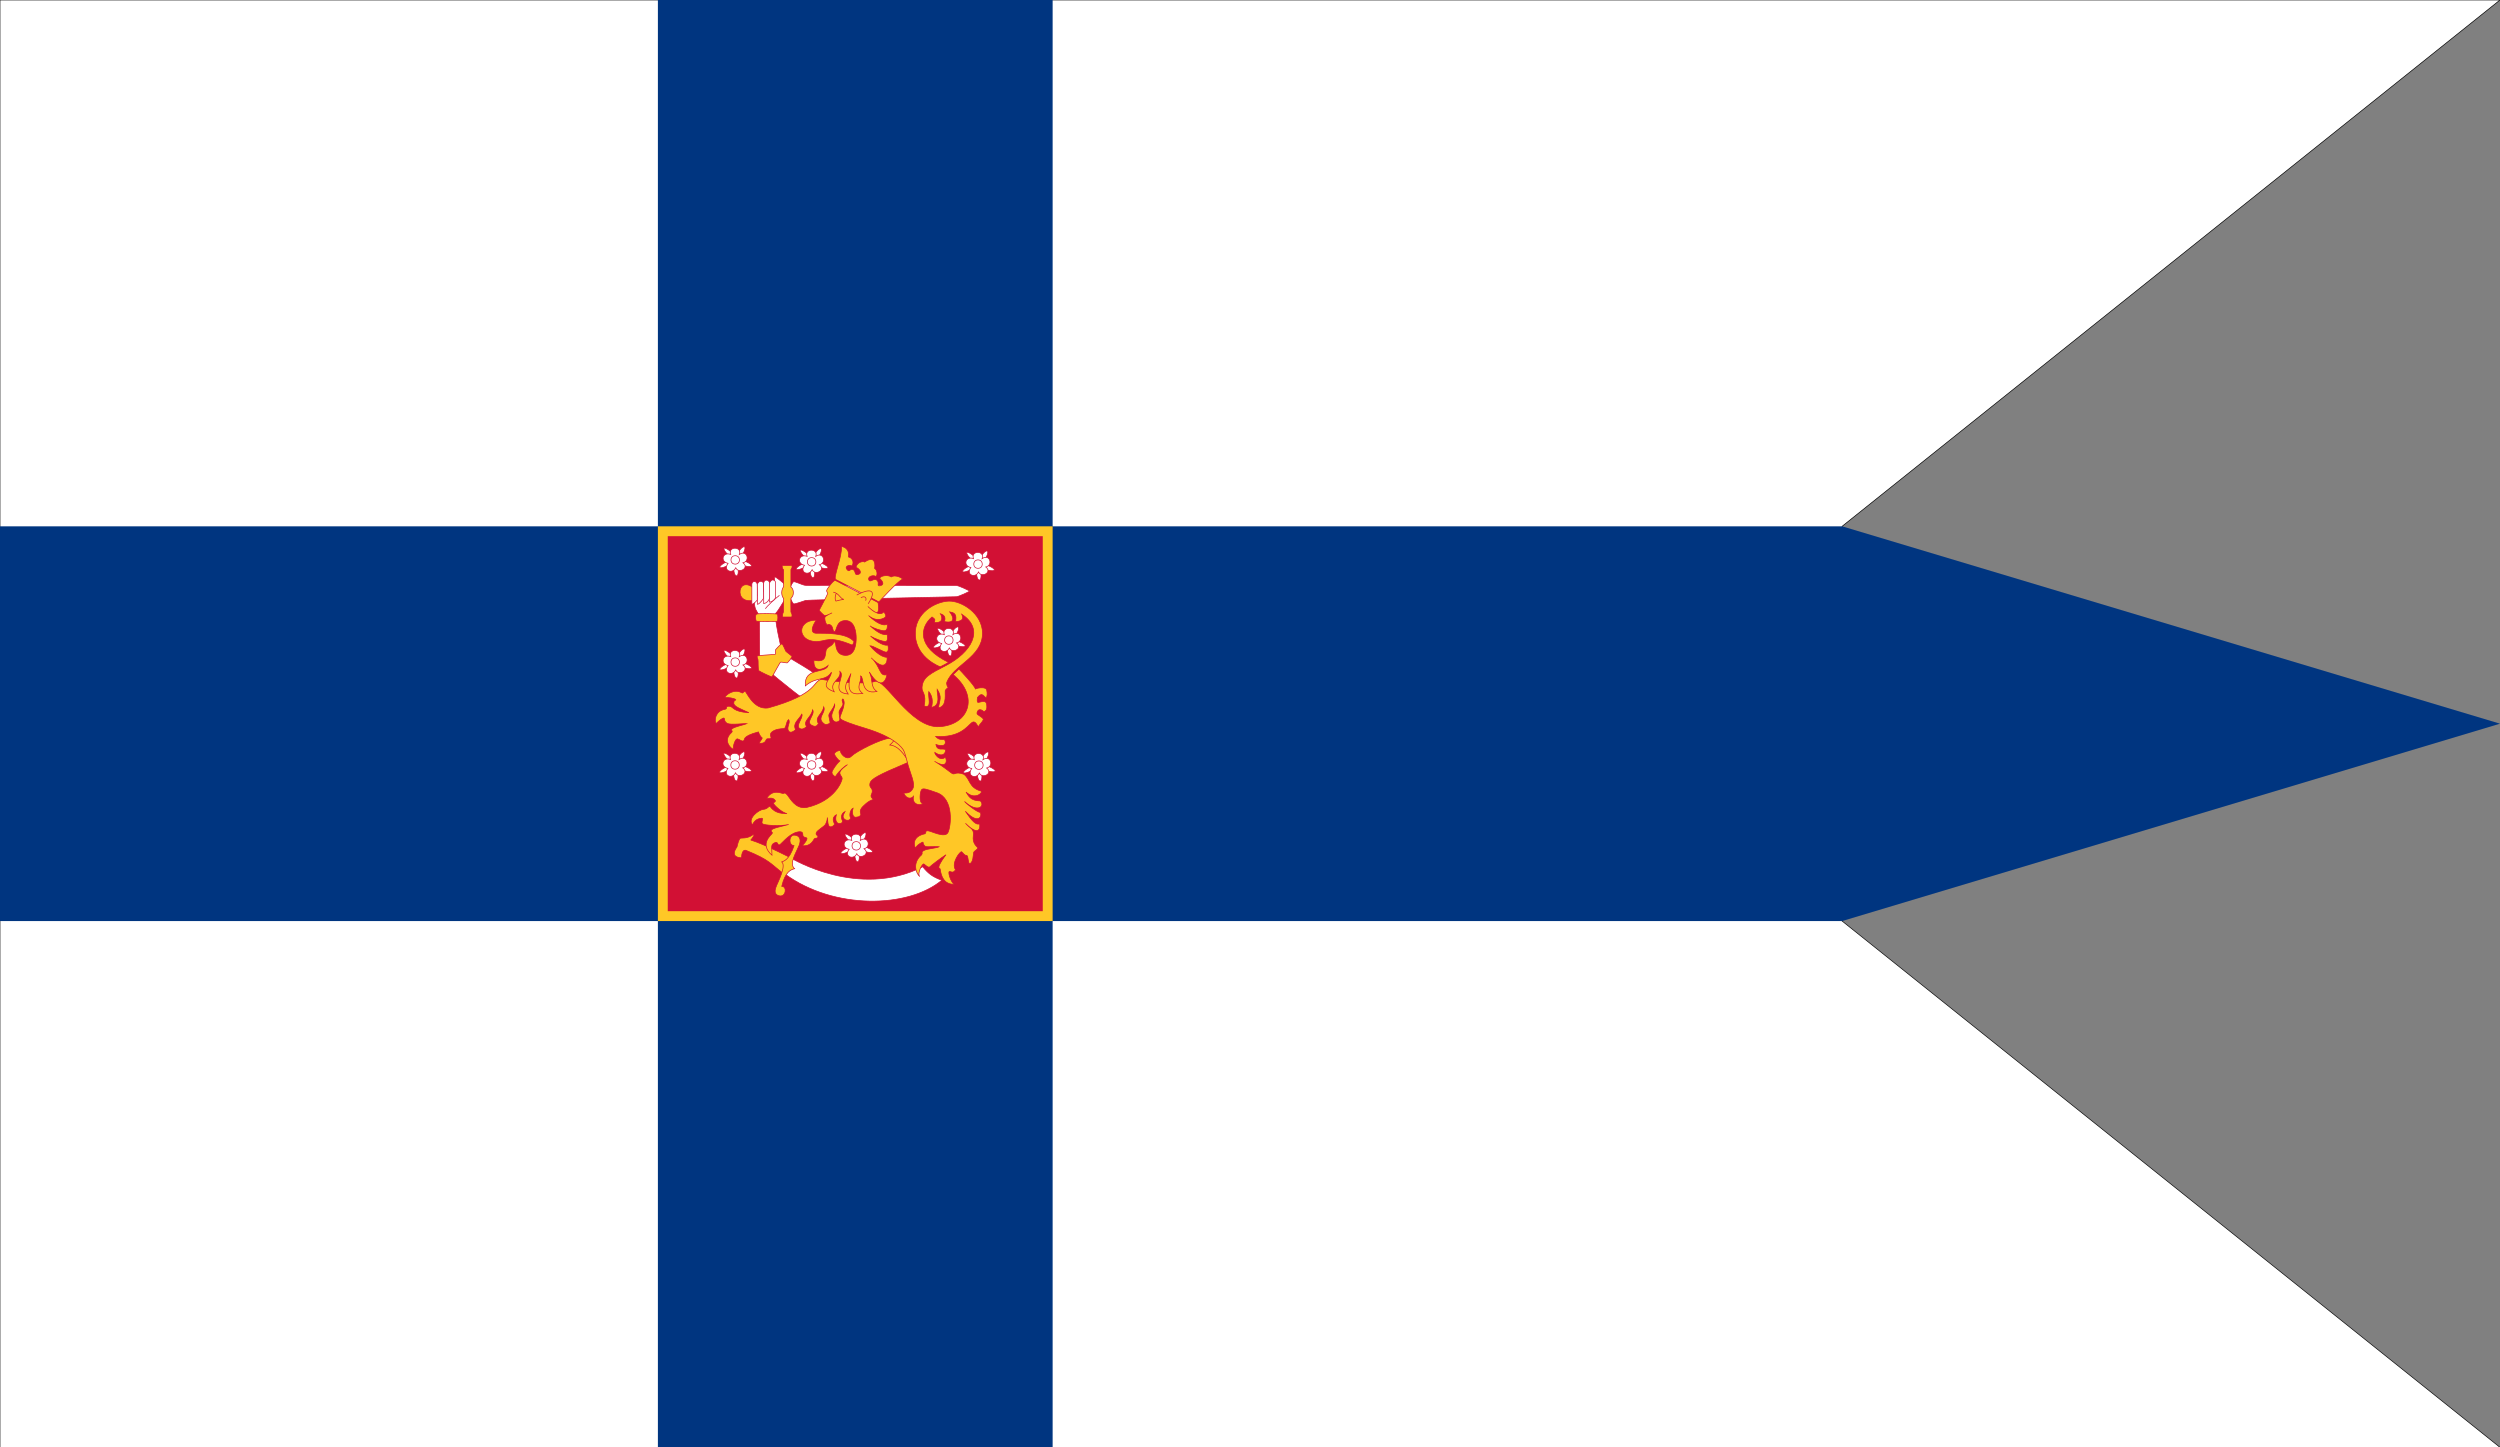 <?xml version="1.0"?>
<svg height="1100" width="1900" xmlns="http://www.w3.org/2000/svg">
<rect width="100%" height="100%" fill="#808080" stroke="none"/>
<path d="m0 0h1900l-500 400v300l500 400h-1900z" fill="#fff" stroke="#000" stroke-width=".5"/>
<path d="m0 400h1400l500 150-500 150h-1400z" fill="#003580"/>
<path d="m500 0h300v1100h-300z" fill="#003580"/>
<path d="m500 400h300v300h-300z" fill="#ffc726"/>
<path d="m507.5 407.5h285v285h-285z" fill="#d21034"/>
<g stroke="#d21034" stroke-width=".5" transform="matrix(1.056 0 0 1.062 532.32 410.49)">
<path d="m77.67 13.75c-3.67-1.75-6.25-5.83-5.67-6.58s6.67 2.67 6.67 5.67 3.17 3.75 3.08 0 3.92-7.33 5-6.67-.75 6.33-4.25 7.5c-1.08.67-1.08 3.58.67 2.42s9 2.33 8.58 3.67-7.5.08-9.08-2.67c-2-1.92-3.08-.42-1.67 1.33s1.83 8.33.08 8.5-2.83-5.17-1.42-8.25 0-3.25-2.08-1.08c-2.25 2.17-8 4.42-8.58 3.25s5.08-4.92 8-4.42.67-2.67.67-2.67z" fill="#fff"/>
<path d="m65.63 227.75s48.13 29.13 94.38 6c3.63 4.5 7 7.38 13.75 9.63-24.13 20.13-77.63 21.25-112.88-4.38.75-8.13 4.75-11.25 4.75-11.25z" fill="#fff"/>
<path d="m29.5 227.33c-1.75-.08-8.33-.5-3.17-7.83.42-2.13 1.42-5.25 2.17-6s5.13.75 10-3.17c.63.79-1.67 3.67-2.17 4.17s2-.5 28.33 12.67c-.04 2.58-1.29 7.33-4.67 11.67-10-7.58-10-9.83-26.83-16.67-2.42-1.17-3.42 1.71-3.67 5.17z" fill="#ffc726"/>
<path d="m72.83 112.5c-4.33-2.5-30.17-24-30.17-24l-.17-34.33s-2.33-3.67-2.83-4.83-1.5-6.83-.67-8 13.83-8.83 14.33-9.67-.33-5 .17-5.33 5.83 4 7.17 5.17 1.17 10.33.5 10.67-5 8.33-6.83 10 4.17 27.17 4.67 28.67 27 15 27.67 19-11.5 12.5-13.83 12.67z" fill="#fff"/>
<path d="m66.75 30c.91-1.1 6.5 2.38 9.13 2.38s106.63.13 108.38.13 8.88 3.5 9.38 3.88-8.13 4.13-9.38 4.13-107.38 2.25-108.5 2.63-7.88 2.75-8.63 2.5-6.25-8.5-.38-15.63z" fill="#fff"/>
<g fill="#ffc726">
<path d="m37.88 34c-3.25-2.75-7.38-3-8.88.5s0 9.88 8.5 8.75"/>
<path d="m159.47 105.74c.43-7.58 5.24-9.83 17.47-16.14 17.32-8.94 28.39-25.44 11.07-36.6 1 2 2 5-4.33 5.33 0-2.33 1.58-6.17-4.33-7 1.83 2.17 5.42 8.75-3.67 7 .83-3.17.08-4.58-3-5.67 1.08 1.75 2.83 6.67-4 6.33-.67-1.83 1.5-1.58-2-4-8.75 7.33-11.1 21.47 11.9 32.47-1.5 1-6 3.2-6 3.2s-16.9-6-17.9-22.33 14.67-24.33 24-24.67 24.33 9 24.33 23c0 17.17-20.83 22.58-25.67 35-.5 1.58.58 3.5 1 4-.92.42-1.43.97-2 1.67-.87.98 1.83 11.67-5 12.67.75-5.75 2.83-7.42-1-13.33-.33 2.75 3.25 11.75-4 13 1.25-5.08.25-8.5-2-11.33-.75 3.92 2.67 12.58-3.33 10.33 1.83-8.83-1.71-9.77-1.53-12.92z"/>
<path d="m136.17 141.83c-5.99.33-23.83 9.17-27.5 12.83s-8.5-2.42-7.83-4c-2.33-.25-4.67 1.5-4.33 2.67s2.83 4.33 3.83 4.67c-1.83 1.5-5.58 6.67-5.67 8.17s1.67 3 2.5 3c3.17-4.75 7.08-7.75 8.67-8.5-1.75 1.25-5.5 4-5.5 5.83s1.67 2.67 1.67 4.17-4.92 16-25.67 20.67c-8.08 1.33-11.92-6.83-13.83-9s-2.08-1.08-3-1-7.5-3.58-11.83 3.5c1.83-.25 4.83-.75 6.17 1.5.67.92-1.33 1.08-1.17 2.17s6.5 6.92 9.67 7.17c-2.58-.08-8.33.33-12-4.83-1.08-1.25-1.58 1.58-5 1.83s-11.5 6.42-8 11c1.58-2.58 2.75-4.25 6.83-4.67 1.5-.08-.75 2.92.5 4s12.75 1.92 18.83.5c-5.42 1.42-12 2.67-12.5 4.17s1.17 1 .67 2.17-9.58 7.42-.17 15.67c-.08-6.42-1.25-7.67 2.5-9.17 2.25-.5 1.33 3.08 3.5 1.33s7.58-8.75 14-9c3.17 0 1.58 2.58 2.67 3.5s2.33.5 2.5 1.33-1.83 4-3.5 5c2.08.67 6.08.08 8.33-4 .75-2 2.67-.5 3-2s-1.75-1.08-1.17-3 5.83-4.5 6.67-6.17 1.25-2.75 1.33-4.83c.33 2.58.33 5.83 1.67 6.5s3-.67 3.5-1.67c-.08-1-2.83-4.42 1.33-6.83-.33 1.25-1.33 5 1.5 6.33 2.75.08 2.42-.75 3-1.5-.92-2-1.83-5.33 1.83-7.17-.75 1.5-3.17 4.33.5 6.17 2.42.5 3-.33 3.5-1.5-1.33-1.67-.42-6 1.67-7-.5 1.42-1 6.33 1.83 6.5 3.83-.5 2.58-.58 3.83-2-.5-1.75-.83-2.5.17-4.17s5.67-6.08 8.83-6.5c-3.25-3.08-1-3-.83-5.83s-2.33-2.5-1.67-5.67 5.33-5.83 26.83-14.83c4.17-14.33-6.67-17.83-12.67-17.5z"/>
<path d="m148.17 155.83c-2.92-4.25-6.83-8.83-11.83-9.25 2.42-2 2.08-2.5 3.42-3.58s9.5 9 8.42 12.83z"/>
<path d="m181.86 96.24 4.19-3.97s11.45 11.86 11.83 14.23c2.5-1 7.63-1.5 8.13.75s.5 4.5-.38 5.5c-1.63-.38-2.63-4.63-6.25-.13-.13 1.25-.38 2.5.13 3.38s6-2.63 6.5 1.63-.75 4.38-2 5.25c-1.13-1.38-3.63-2.5-4.63-.25s.5 2.25 1.5 3.13 3 1.63 2.63 2.88-2.5 3.13-3.25 4.5-1.88-5-5.13-2.38-8.38 10.75-25.88 9.75c3.13 3.5 5.63 1.38 6.5 2.5s1.63 5.88-6.25 3.25c.88 5 5.13 2.5 6.75 3.63.63 2-1.5 6.21-7.63 2-.13 1.13 3.54 6.79 7.63 3.5 1.5 2.46 1.17 8.54-7.75 2.88 4.67 2.75 9.42 6.33 12.13 8.38s2.13-1.46 8.88.88c5 3.63 3.25 9.67 13 12.25-1.08 3.08-6.33 5.17-11.38.5 1.79 2.58 2.96 6.25 10.38 6.38 3.5 3.79-2.08 8.95-11.41.37.67 1.17 8.66 7.51 11.29 7.88 1.46 2.13-.71 9.38-10.75-.88 2.21 2.75 6.63 10.58 10.25 9 .79 3.67-.79 8.92-10.13-.38 3.92 4.29 4.5 3.13 5.5 5.88s-2 6.58 3.13 11.38c.96 1.13-2.38 2.38-2.75 3.63s-.13 7.83-3.25 8c-1.13-3.67-.63-4.83-1.63-5.88-1.75.21-2.83-1.96-3.75-2.63s-7.83 8-4.38 13c-1.88 2.13-2.13 1.63-4.13 1.13s.75 7.96 3.13 9c-1.54.29-8.54.46-10-10.38-.29-1.67-1.13-.13-1-2s4.04-7.42 5.13-8.63c-3.58 2.21-10.67 7.63-11.63 8.63s-3.13-1.13-4.25-2-5.13 6.92-3 9c-2.63-2.08-5.63-9.67 1.25-15.5 1.29-1.83-.75-1.75 1.63-3.13s9.58-1.71 11.13-2.75c-1.38-.29-8.96.29-9.88-.13s-1.88-2.13-1.75-3-5.5 2.5-5.25 4.25c-1-.67-3.67-8.25 6.63-10.38 1.29-1.29-.25-2 1.88-2.13s12.38 5.63 14.63 1.25 4.46-24.25-8-28.5c-8.46-3-9.96-3.25-11-2.13s-2.04 9.04.63 9.88c.08 1.25-7.67 1.92-6.5-5.13-1.75 2.13-5.25 1.71-7-2.38 2.17 0 4.83.17 6.63-3.25s-1.75-10.75-3.25-16-2.13-8.5-3.25-10.88-6.63-9.88-27.88-16.25-17.38-7.13-18-7.63 5.08-10.17 2-13.38c-1.42 1.04.38 2.5 0 4.13s-2.75 3.63-2.75 5.38.75 4.96.5 5.75c-.58.79-1.83 1.54-3.13 1.25-1.63-.5-2.63-2.38-2.63-4.5s2.67-6.46 2.13-8.25c-.96 3.54-4.5 6.5-4.25 8.38s.96 4.25.88 4.88c-.25.79-2.25 1.54-3.63 1.25-6.96-4.54 1.04-7.88-.88-12.63-1.08 5.75-6.75 7.25-3.88 12-.71 1.33-1.46 2.25-3.25 1.88-7.63-2.21 1.38-7.88-.88-11.75-.92 5.54-7.25 7.96-4.38 12-1 1.13-3.21 2.63-5.13 1.25-2.75-2.04 3-7.79 1.75-10.13-2.33 4.17-6.83 6.58-4.5 11.13-1.25 1.13-4 3.13-5.25.63s1.75-5.67.25-7.88c-2.17 1.71-1.5 6.38-3.63 6.5s-5.63.29-8.25 2.25-.13 4.13-1 4.75-1.75 0-2.75.38-.63 3.83-5.75 3c1.13-1.75 1.96-2.42 2.38-3.63-1.58-1.29-2.25-2.96-2.75-4.38-12.58 3.33-9.33 5.75-10.75 6.38s-2.63-1-4.25-1.38-3.33 4.83-3.13 7.38c-1.71-.46-7.71-6.21-1.25-11.88 1.63-1.67-1.25-1.25.5-2.75s9.38-3.08 10.63-3.63c-2-.29-11.88 1.13-14.25-.25s-1.63-3.25-2.25-3.75-4 2.04-5.63 3.88c-1.63-2.25-.54-9 6.13-10.13 2.58-.46-.08-2.29 3.13-2.25s2.13 3.96 14.25 4.63c-5.29-2.5-11.13-4.38-10.88-7s1-1.33 1.5-2.25c-.58-1.08-6.08-1.92-8-1.5.83-2.17 6.83-6.58 12.25-3.5 1.08.75 1.25-1.25 2.38-1s5.88 13.25 16.5 11.88c36.71-10.13 31.79-19.11 38.54-20.49 4.33.95 30.88 4.25 38.33 1.49 7.13-2.88 25.5 33.75 46.63 32.38s28.74-21.51 9.74-37.26z"/>
<path d="m97.08 28.83 30.75 15.83s1 5.58-.33 7-7-4.17-7-4.17 8.33 8.33 11.42 3.83c1.5 1.75 1.75 3 1.25 3.67s-6 4.25-12.17-1c2 1.83 9.17 8.5 13.42 6.17.33 2.25 0 4.33-1.75 4.67s-8.75-1.83-10.58-3.5c2.08 1.75 7.67 7.17 12.33 6.25.5 3.42.08 5-1.42 5s-7.67-1.92-10.58-3.92c2.25 2.17 8.92 7.5 12.5 6.42.58 2.67.42 4.67-1.08 5.08s-9.75-4.75-11.83-4.58c1.67 2 7.67 8.5 12.33 8.25.33 3.75-1.5 10.42-11.42.42 6.67 5.75 5.75 13.83 11.25 12-.08 2.33-3.42 13.17-12.67-1.92 3.08 5.67.42 10.58 5.5 14-12.17 2.5-8.83-10.08-11.75-11.17 1.17 4-4.17 8.25 1.5 12.58-4.83.42-13.08 2.25-8.42-14.33-2.75 6.75-6 8.83-2 14.75-13.67-1.17-1.33-12.92-6-16.25 1.5 6-8.33 7.58-4.08 14.58-11.08-4.08-2.83-7.83-1.92-14-4.42 6.92-10.58 2.75-18.83 9.83-1.08-13.58 14.33-8.5 16.42-14.58-2.25 2-10.75 6.58-10.25-3.83 10.33 2.42 7.5-5.42 9.17-7.92s3.83-1.67 5.42-5.42c.42.08.67.75 1 1.75s.17 8.17 7.33 8.17 7.5-9.17 7.5-12.5-.75-12.42-7.67-12.42-6.08 7.08-7.92 8.08c-1.67-.75-.75-3.17-2.58-4.67s-2.17.25-3-.58-1.92-4.33-1.17-5.42 5-2.92 5-2.92-4.33 2.25-5.25 2-4.08-3.75-4.08-3.75 6.08-11.33 6.08-12.08-.75-1.33-.67-2.17 4.58-7.33 6.25-7.25z"/>
<path d="m95.63 37.25c4.25.75 5 4.88 7.63 5.13-2.25.38-3.63.63-5.75 1.25-1-1-.42-5.48.58-5.48"/>
<path d="m83.42 57.25c-14.42 0-13.67 15.33 0 15.33 7.42 0 8.5-4.58 25.92 2.58.67-1 .75-1.25 1.25-2.5-5.17-6.5-21.17-6-27-6s-2.08-6.83-.17-9.42z"/>
<path d="m97.33 28.17 31 16c.25.08 12.83-14 17.17-16.33-1.25-1.33-5.67-3.17-8.17-1.5-2.5-1.75-7.83-.83-8.33 1 1.75 1.75 4 4.5.33 5.33-2.92.5-.08-2.08-2.33-4s-4.83 2.25-5.83-.33 3.75-3.58 5-2.33c1.42-.42 1.25-4.58-.83-5.83.33-1.17 1.33-10.08-7.17-4.5-.58-.58-5.12-.58-6.28 3.83 2.58.75 4.99 4.27 1.51 5.1-2.84.68-1.32-2.25-3.39-3.43-2.39-1.36-2.47 2.42-4.55-.17s2.22-3.5 3.39-2.5c1.42-.92 1.75-5.42-2.33-6.5.08-1.67.92-6.17-5-7.5.58 7.33-6.09 22.33-4.17 23.67z"/>
<path d="m112.5 39.33c4.17-2.5 17.08-7.58 8.25 6.25"/>
<path d="m115.5 41.25c2.25-1.5 4.5-.42 3.42 2.08"/>
</g>
<g fill="#fff">
<path d="m37 45.83v-14.17s0-2 1.83-2 2.08 2.08 2.08 2.08v11.08s-2.25 3-3.92 3z"/>
<path d="m40.92 31.75s.75-2.25 2.42-2.25 2 1 2 2v10.33s-2.17 3.33-4.17 4.17c0-2.67-.25-14.25-.25-14.25z"/>
<path d="m45.5 31.13s0-2.5 2-2.5 2.5 2.5 2.5 2.5v9.88s-.88 3.75-4.44 4.44c0-4.19-.06-14.31-.06-14.31z"/>
<path d="m49.75 30.63s1-2.13 2.25-2.13 2.13 1 2.13 2.13v10.5s-1.25 2.88-4.38 3.25c0-4.75 0-13.75 0-13.75z"/>
<path d="m56.88 39.5c-3.25 2.5-9.13 7.88-10.13 9.63"/>
</g>
<g fill="#ffc726">
<path d="m59.13 18.19h6.25c1.19 0 .31 2.63-.25 2.88v12.5s1.75 1 1.75 4-1.63 3.5-1.75 4.38 0 7.06 0 9.5c.44.88 1.14 1.71.64 3.58-2.75 0-5.14 0-6.52 0-.44-1.13.13-3.08.5-3.58 0-2.44.13-7.81.13-9.63-.94-1.25-1.38-2.63-1.38-4.38s.88-3.58 1.38-4.08c0-.69 0-10.97 0-12.09-.81-.38-1.44-3.08-.75-3.08z"/>
<path d="m40.38 52.94c-1.11.74-.75 4.69-.06 5.06s14.5.56 15 0 .63-4.5-.06-5-14.12-.56-14.87-.06z"/>
<path d="m58.69 74.31c.77.28 2.5 4.75 2.75 5.19s4.38 3.31 4.5 3.81-3.06 4.44-3.5 4.56-4.25-.81-4.81-.5-5.69 10.12-6.13 10.44-8.88-3.81-9.5-4.38-.38-7.56-.56-7.88-.75-1.81-.63-2.5 12.69-1.06 13.13-1.38-.13-2.88.31-3.44 3.75-4.19 4.44-3.94z"/>
<path d="m67.38 218.63c-4.24-.27-3.63-7.5 0-7.5s5.5 2.63 3.63 7.38-7.5 13.13-3.25 16.63c-2.5.75-6.63 1.75-9.25 12.63 4.13 0 3 8-1.88 6.75s-2.13-6.25-1.75-7.5 7.25-14 3.63-16.75c1.13-.5 5.25-.88 8.88-11.63z"/>
</g>
<path d="m80.38 21.13c-1.96 4.71-9.46 2.38-5.5-3.13-5.96-1.17-3.88-8.5 1.88-6.38-2.17-5.96 8.42-5.88 6.25 0 5.42-3.71 8.08 4.71 2.63 6 4.96 3.79-3.29 8.13-5.25 3.5z" fill="#fff"/>
<circle cx="80.04" cy="15.54" fill="none" r="3.04"/>
<path d="m22.67 12.38c-3.67-1.75-6.25-5.83-5.67-6.58s6.67 2.67 6.67 5.67 3.17 3.75 3.08 0 3.92-7.33 5-6.67-.75 6.33-4.25 7.5c-1.08.67-1.08 3.58.67 2.42s9 2.33 8.58 3.67-7.5.08-9.08-2.67c-2-1.92-3.08-.42-1.67 1.33s1.83 8.33.08 8.5-2.83-5.17-1.42-8.25 0-3.25-2.08-1.08c-2.25 2.17-8 4.42-8.58 3.25s5.08-4.92 8-4.42.67-2.67.67-2.67z" fill="#fff"/>
<path d="m25.38 19.75c-1.96 4.71-9.46 2.38-5.5-3.13-5.96-1.17-3.88-8.5 1.88-6.38-2.17-5.96 8.42-5.88 6.25 0 5.42-3.71 8.08 4.71 2.63 6 4.96 3.79-3.29 8.13-5.25 3.5z" fill="#fff"/>
<circle cx="25.04" cy="14.17" fill="none" r="3.04"/>
<path d="m22.67 85.5c-3.67-1.75-6.25-5.83-5.67-6.58s6.67 2.67 6.67 5.67 3.17 3.75 3.08 0 3.92-7.33 5-6.67-.75 6.33-4.25 7.5c-1.08.67-1.08 3.58.67 2.42s9 2.33 8.58 3.67-7.5.08-9.08-2.67c-2-1.92-3.08-.42-1.67 1.33s1.83 8.33.08 8.5-2.83-5.17-1.42-8.25 0-3.25-2.08-1.08c-2.25 2.17-8 4.42-8.58 3.25s5.08-4.92 8-4.42.67-2.67.67-2.67z" fill="#fff"/>
<path d="m25.38 92.88c-1.96 4.71-9.46 2.38-5.5-3.13-5.96-1.17-3.88-8.5 1.88-6.38-2.17-5.96 8.42-5.88 6.25 0 5.42-3.71 8.08 4.71 2.63 6 4.96 3.79-3.29 8.13-5.25 3.5z" fill="#fff"/>
<circle cx="25.04" cy="87.29" fill="none" r="3.04"/>
<path d="m22.54 159.13c-3.67-1.75-6.25-5.83-5.67-6.58s6.67 2.67 6.67 5.67 3.17 3.75 3.08 0 3.92-7.33 5-6.67-.75 6.33-4.25 7.5c-1.08.67-1.08 3.58.67 2.42 1.75-1.17 9 2.33 8.58 3.67s-7.5.08-9.08-2.67c-2-1.92-3.08-.42-1.67 1.33s1.83 8.33.08 8.5-2.83-5.17-1.42-8.25 0-3.25-2.08-1.08c-2.25 2.17-8 4.42-8.58 3.25s5.08-4.92 8-4.42.67-2.67.67-2.67z" fill="#fff"/>
<path d="m25.25 166.5c-1.96 4.71-9.46 2.38-5.5-3.13-5.96-1.17-3.88-8.5 1.88-6.38-2.17-5.96 8.42-5.88 6.25 0 5.42-3.71 8.08 4.71 2.63 6 4.96 3.79-3.29 8.13-5.25 3.5z" fill="#fff"/>
<circle cx="24.92" cy="160.92" fill="none" r="3.04"/>
<path d="m77.67 159.13c-3.67-1.75-6.25-5.83-5.67-6.58s6.67 2.67 6.67 5.67 3.17 3.75 3.08 0 3.92-7.33 5-6.67-.75 6.33-4.25 7.5c-1.08.67-1.08 3.58.67 2.42 1.75-1.17 9 2.33 8.58 3.67s-7.5.08-9.08-2.67c-2-1.92-3.08-.42-1.67 1.33s1.83 8.33.08 8.5-2.83-5.17-1.42-8.25 0-3.25-2.08-1.08c-2.25 2.17-8 4.42-8.58 3.25s5.08-4.92 8-4.42.67-2.67.67-2.67z" fill="#fff"/>
<path d="m80.38 166.5c-1.96 4.71-9.46 2.38-5.5-3.13-5.96-1.17-3.88-8.5 1.88-6.38-2.17-5.96 8.42-5.88 6.25 0 5.42-3.71 8.08 4.71 2.63 6 4.96 3.79-3.29 8.13-5.25 3.5z" fill="#fff"/>
<circle cx="80.04" cy="160.92" fill="none" r="3.04"/>
<path d="m109.79 217c-3.67-1.75-6.25-5.83-5.67-6.58s6.67 2.67 6.67 5.67 3.17 3.75 3.08 0 3.92-7.33 5-6.67-.75 6.33-4.25 7.5c-1.08.67-1.08 3.58.67 2.42 1.75-1.17 9 2.33 8.58 3.67s-7.5.08-9.08-2.67c-2-1.92-3.08-.42-1.67 1.33 1.42 1.75 1.83 8.33.08 8.5s-2.83-5.17-1.42-8.25 0-3.25-2.08-1.08c-2.25 2.17-8 4.42-8.58 3.25s5.08-4.92 8-4.42.67-2.67.67-2.67z" fill="#fff"/>
<path d="m112.5 224.38c-1.96 4.71-9.46 2.38-5.5-3.13-5.96-1.17-3.88-8.5 1.88-6.38-2.17-5.96 8.42-5.88 6.25 0 5.42-3.71 8.08 4.71 2.63 6 4.96 3.79-3.29 8.13-5.25 3.5z" fill="#fff"/>
<circle cx="112.17" cy="218.79" fill="none" r="3.04"/>
<path d="m198.04 159.25c-3.67-1.75-6.25-5.83-5.67-6.58s6.67 2.67 6.67 5.67 3.17 3.75 3.08 0 3.92-7.33 5-6.67-.75 6.33-4.25 7.5c-1.08.67-1.08 3.58.67 2.42 1.75-1.17 9 2.33 8.58 3.67s-7.5.08-9.08-2.67c-2-1.92-3.08-.42-1.67 1.33s1.83 8.33.08 8.5-2.83-5.17-1.42-8.25c1.42-3.08 0-3.25-2.08-1.08-2.25 2.17-8 4.42-8.58 3.25s5.08-4.92 8-4.42.67-2.67.67-2.67z" fill="#fff"/>
<path d="m200.75 166.63c-1.96 4.71-9.46 2.38-5.5-3.13-5.96-1.17-3.88-8.5 1.88-6.38-2.17-5.96 8.42-5.88 6.25 0 5.42-3.71 8.08 4.71 2.63 6 4.96 3.79-3.29 8.13-5.25 3.5z" fill="#fff"/>
<circle cx="200.42" cy="161.04" fill="none" r="3.04"/>
<path d="m176.42 69.75c-3.67-1.75-6.25-5.83-5.67-6.58s6.67 2.67 6.67 5.67 3.17 3.75 3.08 0 3.92-7.33 5-6.67-.75 6.33-4.25 7.5c-1.08.67-1.08 3.58.67 2.42s9 2.33 8.58 3.67-7.5.08-9.08-2.67c-2-1.92-3.08-.42-1.67 1.33s1.83 8.33.08 8.5-2.83-5.17-1.42-8.25c1.42-3.08 0-3.25-2.08-1.08-2.25 2.17-8 4.42-8.58 3.25s5.08-4.92 8-4.42.67-2.67.67-2.67z" fill="#fff"/>
<path d="m179.13 77.13c-1.96 4.71-9.46 2.38-5.5-3.13-5.96-1.17-3.88-8.5 1.88-6.38-2.17-5.96 8.42-5.88 6.25 0 5.42-3.71 8.08 4.71 2.63 6 4.96 3.79-3.29 8.13-5.25 3.5z" fill="#fff"/>
<circle cx="178.79" cy="71.54" fill="none" r="3.04"/>
<path d="m197.42 15.38c-3.67-1.75-6.25-5.83-5.67-6.58s6.67 2.67 6.67 5.67 3.17 3.75 3.08 0 3.92-7.33 5-6.67-.75 6.33-4.25 7.5c-1.08.67-1.08 3.58.67 2.42s9 2.33 8.58 3.67-7.5.08-9.08-2.67c-2-1.92-3.08-.42-1.67 1.33s1.83 8.33.08 8.5-2.83-5.17-1.42-8.25c1.42-3.08 0-3.25-2.08-1.08-2.25 2.17-8 4.42-8.58 3.25s5.08-4.92 8-4.42.67-2.67.67-2.67z" fill="#fff"/>
<path d="m200.13 22.75c-1.96 4.71-9.46 2.38-5.5-3.13-5.96-1.17-3.88-8.5 1.88-6.38-2.17-5.96 8.42-5.88 6.25 0 5.42-3.71 8.08 4.71 2.63 6 4.96 3.79-3.29 8.13-5.25 3.5z" fill="#fff"/>
<circle cx="199.79" cy="17.17" fill="none" r="3.04"/>
</g>
</svg>
